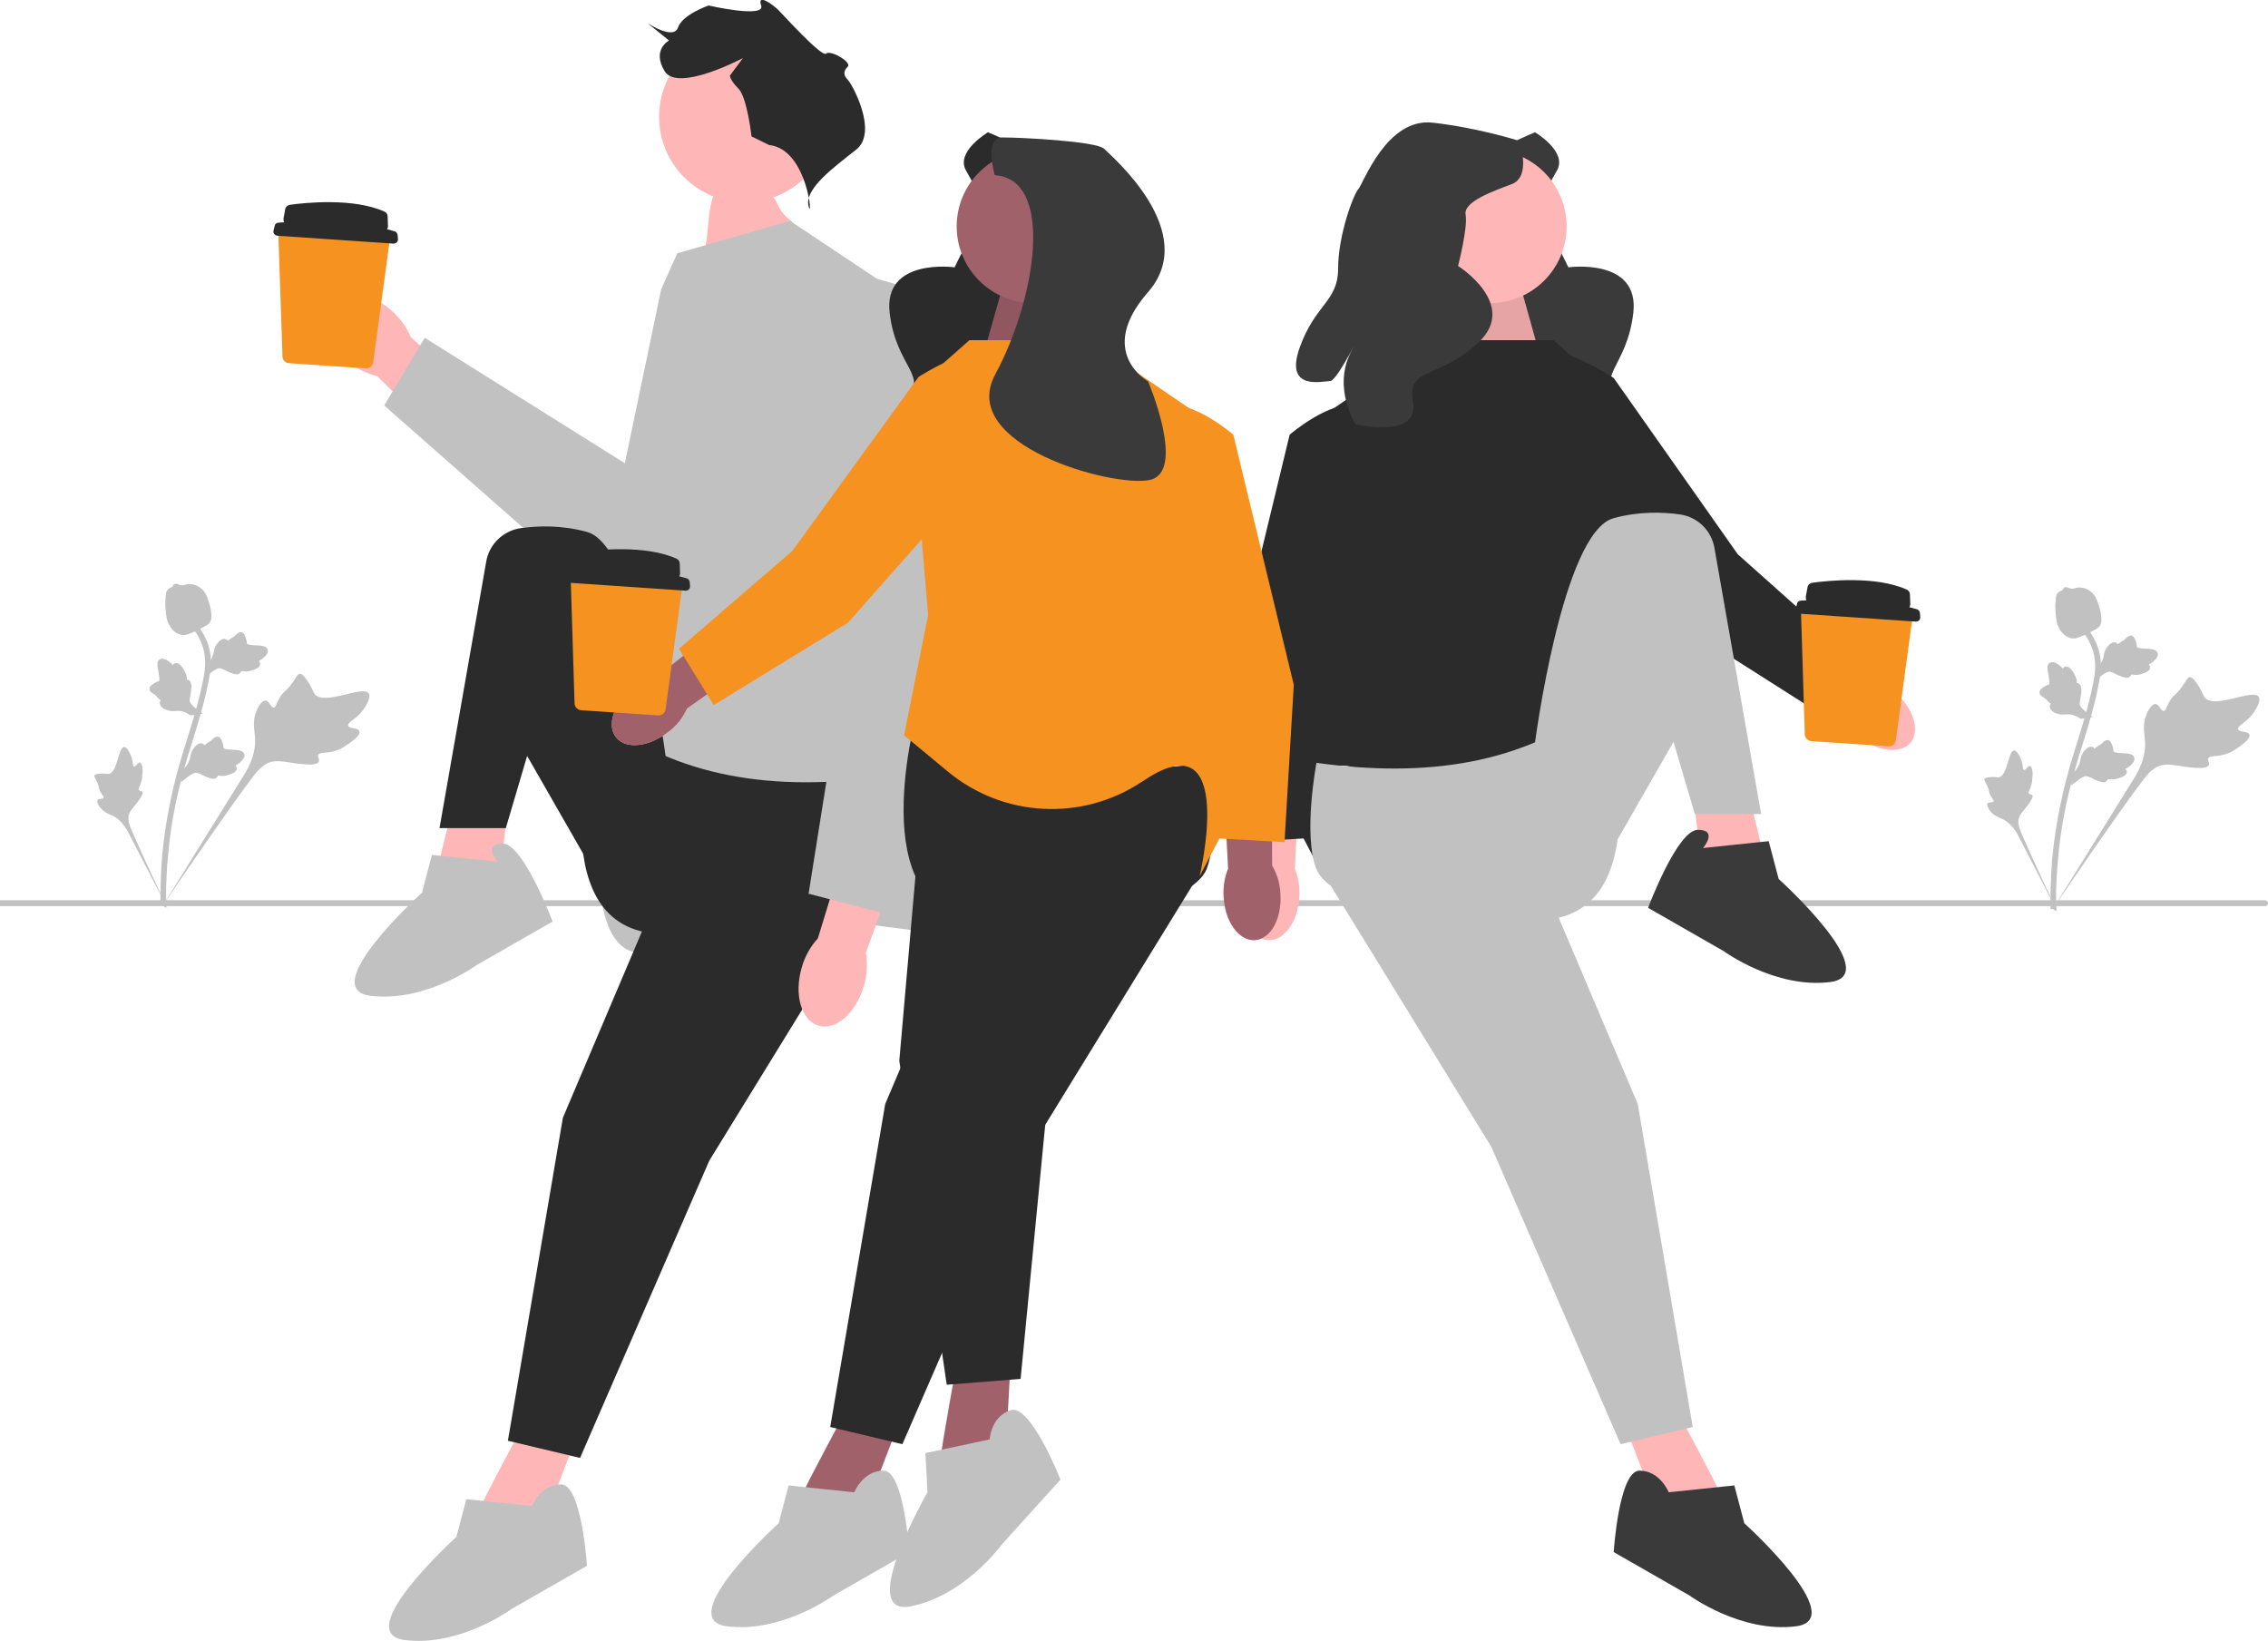 <svg xmlns="http://www.w3.org/2000/svg" xmlns:xlink="http://www.w3.org/1999/xlink" id="Layer_1" x="0px" y="0px" viewBox="0 0 660 477.6" style="enable-background:new 0 0 660 477.6;" xml:space="preserve"><style type="text/css">	.st0{fill:#C1C1C1;}	.st1{fill:#FFB6B6;}	.st2{fill:#2B2B2B;}	.st3{fill:#3A3A3A;}	.st4{opacity:0.1;enable-background:new    ;}	.st5{fill:#A0616A;}	.st6{fill:#F69220;}</style><path class="st0" d="M660,262.9L660,262.9c0,0.5-0.4,0.8-0.8,0.8H0v-1.7h659.2C659.7,262.1,660,262.5,660,262.9z"></path><path class="st1" d="M230.5,64.6c0,0.1,0.1,0.3,0,0.4c-0.2,0.5-0.8,1-1.3,1.4c-4.1,3.5-9.4,5.2-14.6,6.8c-1.7,0.5-3.4,1-5.2,1.2 c-1.1,0.1-2.3,0.1-3.2-0.5c-1.5-1-0.8-2.5-0.6-3.9c0.4-2.5,0.8-12.6,2.6-13.7c1.3-0.7,3.8,0.1,5.2,0.3c2.4,0.3,4.6,0.3,7-0.1 c1.4-0.3,3-0.4,4.2,0.5c1.2,0.9,1.6,2.6,2.4,3.9c0.7,1.1,1.6,2.1,2.6,2.9C230,64.1,230.4,64.3,230.5,64.6z"></path><g>	<circle class="st1" cx="216.7" cy="34" r="24.9"></circle>	<path class="st0" d="M281.5,272.6c0,0-31.6-3.5-51.5-7c-19.9-3.5-46.4,27.5-53.9,1.2c-7-24.6,5.8-52.7,5.8-52.7v-79.6l10.5-50.3  l4.7-10.5l8.4-2.4l24.4-7l2.9,1.9l25.2,16.8l4.7,104.2L281.5,272.6z"></path>	<path class="st2" d="M223.8,42.2l-5.1-2.5c0,0-1.3-11.4-3.8-13.9s-2.5-3.8-2.5-3.8l3.8-5.1c0,0-19,10.1-22.8,3.8s1.3-8.9,1.3-8.9  l-6.3-5.1c0,0,7.6,5.1,8.9,1.3s8.9-6.4,8.9-6.4s16.6,3.8,15.3,0s3.7,0,5,1.3s12.7,13.9,13.9,12.7s7.6,2.5,6.3,3.8s-1.3,2.5,0,3.8  s8.9,15.2,2.5,20.3s-15.2,11.4-13.9,16.5S235.2,43.4,223.8,42.2L223.8,42.2z"></path>	<g>		<path id="uuid-9ec032c4-1053-42c3-862e-530ead60710b-575" class="st1" d="M101,104.9c-6.4-5.5-8.7-13.3-5.2-17.3   c3.5-4.1,11.5-2.9,17.9,2.6c2.6,2.2,4.6,4.9,5.9,8l26.8,23.7L135,134.2l-25.2-24.7C106.5,108.7,103.5,107.1,101,104.9L101,104.9z"></path>		<path class="st0" d="M192.8,84.5l17.7-1.6l15.5,73.8c2.9,14.1-6.3,27.8-20.4,30.4l-12.7,2.3l-81.1-71.4l11.8-19.7l59.8,37.5   C183.3,135.8,192.8,84.5,192.8,84.5z"></path>	</g>	<g>		<path class="st1" d="M153.3,412.8c0,0-14,26-13,25s18,5,18,5l10-26L153.3,412.8z"></path>		<path class="st1" d="M132.7,230.8c0,0-7.2,28.6-6.4,27.4s18.7,0.4,18.7,0.4l3.3-27.7L132.7,230.8L132.7,230.8z"></path>		<path class="st2" d="M257.3,226c-31.6,4.4-60.2,0.6-83.5-17.7c0,0-17,57,14,63s65.5-4.3,69.5-14.3S257.3,226,257.3,226z"></path>		<polygon class="st2" points="198.3,244 163.8,325.3 147.8,419.3 168.8,424.3 206.4,337.8 257.3,255   "></polygon>		<path class="st2" d="M193.8,220.8c0,0-8-62-23-66c-7.3-2-14.1-1.8-19.2-1.1c-5.1,0.7-9.2,4.6-10.1,9.7L127.9,241h19.3l6.2-21   l16.5,28.8L193.8,220.8L193.8,220.8z"></path>		<path class="st0" d="M144.8,250.8l-19.1-2l-2.9,11c0,0-31,28-15,30s31-9,31-9l22-12.6c0,0-8.5-22.7-14.5-22.7   S144.8,250.8,144.8,250.8z"></path>		<path class="st0" d="M154.8,438.3l-19.1-2l-2.9,11c0,0-31,28-15,30s31-9,31-9l22-12.6c0,0-1.5-23.7-7.5-23.7   S154.8,438.3,154.8,438.3L154.8,438.3z"></path>	</g>	<g>		<path id="uuid-0c2c35cf-ee7e-4b84-8f52-274d32364181-576" class="st1" d="M251.4,286.9c-2.3,7.9-8.2,13.1-13.2,11.6   s-7.2-9-4.9-16.9c0.9-3.2,2.5-6.1,4.7-8.5l10.2-33.3l15.5,5.1l-11.7,32.3C252.5,280.5,252.3,283.8,251.4,286.9L251.4,286.9z"></path>		<path class="st0" d="M262.1,83.1l-8.1-2.3v0c-7.6,15.2-10.9,32.2-9.5,49.1l4,47.2l-13.2,83l25.8,6.7l20.3-104.2L262.1,83.1   L262.1,83.1z"></path>	</g></g><g>	<path class="st0" d="M104.6,212.8c-0.4-1.1-3-0.6-3.3-1.6c-0.3-1,2.3-1.8,4.3-4.5c0.4-0.5,2.6-3.6,1.7-4.9  c-1.6-2.5-13,3.7-15.7,0.2c-0.6-0.8-0.8-2.1-2.6-4.5c-0.7-1-1.2-1.4-1.7-1.4c-0.8,0-1,1-2.3,2.7c-1.8,2.6-2.5,2.3-3.7,4.4  c-0.9,1.6-1,2.6-1.6,2.7c-0.9,0.1-1.3-1.9-2.4-2c-1.1-0.1-2.3,1.9-2.8,3.4c-1.1,2.9-0.4,5.1-0.3,7.3c0.2,2.4-0.2,5.9-2.8,10.3  L47.1,264c5.2-7.9,20.1-29.5,26.1-37.4c1.7-2.3,3.6-4.6,6.4-5c2.8-0.4,6.1,0.9,10.8,0.9c0.5,0,2.1-0.1,2.4-0.9  c0.3-0.7-0.5-1.2-0.2-1.9c0.4-0.8,2-0.5,4.3-1c1.6-0.4,2.7-1,3.6-1.6C100.9,216.8,105.1,214.3,104.6,212.8  C104.6,212.8,104.6,212.8,104.6,212.8z"></path>	<path class="st0" d="M40.7,221.9c-0.6-0.1-1.2,1.3-1.7,1.2c-0.5-0.2-0.2-1.7-1-3.4c-0.1-0.3-1-2.3-1.9-2.3  c-1.7,0.1-1.9,7.4-4.4,7.8c-0.5,0.1-1.3-0.2-3,0c-0.7,0.1-1,0.2-1.2,0.4c-0.2,0.4,0.2,0.8,0.7,1.9c0.8,1.6,0.4,1.9,1.1,3.1  c0.5,0.9,1,1.2,0.8,1.6c-0.2,0.5-1.3,0.1-1.7,0.6c-0.4,0.5,0.3,1.7,0.9,2.4c1.1,1.3,2.4,1.7,3.5,2.2c1.2,0.6,2.8,1.8,4.3,4.4  l12,23.2c-2.4-4.9-8.7-18.4-10.9-23.6c-0.6-1.5-1.2-3.1-0.6-4.6c0.6-1.5,2.2-2.7,3.5-5c0.2-0.3,0.6-1,0.3-1.4  c-0.2-0.3-0.7-0.1-1-0.5c-0.3-0.4,0.4-1.1,0.7-2.4c0.3-0.9,0.3-1.6,0.3-2.2C41.6,224.9,41.6,222.1,40.7,221.9L40.7,221.9  L40.7,221.9z"></path>	<path class="st0" d="M52.7,227.6l0.4-3.5l0.2-0.2c1.1-1,1.7-2.1,2-3.2c0-0.2,0.1-0.4,0.1-0.5c0.1-0.7,0.3-1.6,1-2.5  c0.4-0.5,1.4-1.7,2.5-1.3c0.3,0.1,0.5,0.3,0.6,0.5c0,0,0.1-0.1,0.1-0.1c0.5-0.4,0.8-0.6,1.1-0.8c0.2-0.1,0.5-0.2,0.9-0.6  c0.2-0.1,0.3-0.3,0.4-0.4c0.4-0.3,0.8-0.7,1.5-0.6c0.7,0.2,0.9,0.8,1.1,1.3c0.3,0.8,0.4,1.3,0.4,1.7c0,0.1,0,0.3,0.1,0.3  c0.2,0.4,2,0.5,2.7,0.5c1.6,0.1,3,0.2,3.3,1.3c0.2,0.8-0.3,1.6-1.5,2.6c-0.4,0.3-0.8,0.5-1.1,0.7c0.2,0.2,0.4,0.5,0.4,0.8l0,0  c0,0.9-0.9,1.5-2.7,2c-0.4,0.1-1,0.3-1.8,0.2c-0.4,0-0.7-0.1-1-0.1c0,0.2-0.1,0.3-0.3,0.5c-0.4,0.5-1,0.6-1.9,0.3  c-1-0.3-1.7-0.6-2.4-1c-0.6-0.3-1.1-0.5-1.5-0.6c-0.8-0.1-1.5,0.4-2.4,1L52.7,227.6L52.7,227.6L52.7,227.6z"></path>	<path class="st0" d="M59,207.7l-3.5,0.5l-0.3-0.2c-1.3-0.8-2.5-1.2-3.6-1.1c-0.2,0-0.4,0-0.5,0c-0.7,0.1-1.6,0.1-2.7-0.3  c-0.6-0.2-2-0.9-1.9-2.1c0-0.3,0.2-0.5,0.3-0.7c0,0-0.1,0-0.1-0.1c-0.5-0.3-0.8-0.6-1-0.9c-0.2-0.2-0.4-0.4-0.8-0.7  c-0.2-0.1-0.3-0.2-0.5-0.3c-0.4-0.3-0.9-0.6-0.9-1.3c0-0.7,0.6-1.1,1-1.4c0.7-0.5,1.2-0.7,1.5-0.8c0.1-0.1,0.3-0.1,0.3-0.1  c0.3-0.2-0.1-2.1-0.2-2.8c-0.3-1.6-0.6-2.9,0.4-3.5c0.7-0.4,1.6-0.2,2.9,0.8c0.4,0.3,0.7,0.6,0.9,0.9c0.1-0.3,0.4-0.5,0.7-0.6l0,0  c0.8-0.2,1.7,0.5,2.6,2.1c0.2,0.4,0.5,0.9,0.7,1.7c0.1,0.4,0.1,0.7,0.1,1c0.2,0,0.3,0,0.5,0.1c0.5,0.3,0.8,0.9,0.8,1.8  c0,1-0.2,1.8-0.3,2.6c-0.1,0.6-0.2,1.2-0.2,1.6c0.1,0.8,0.8,1.4,1.6,2.1L59,207.7L59,207.7L59,207.7z"></path>	<path class="st0" d="M59.5,197.2l0.4-3.5l0.2-0.2c1.1-1,1.7-2.1,2-3.2c0-0.2,0.1-0.4,0.1-0.5c0.1-0.7,0.3-1.6,1-2.5  c0.4-0.5,1.4-1.7,2.5-1.3c0.3,0.1,0.5,0.3,0.6,0.5c0,0,0.1-0.1,0.1-0.1c0.5-0.4,0.8-0.6,1.1-0.8c0.2-0.1,0.5-0.2,0.9-0.6  c0.2-0.1,0.3-0.3,0.4-0.4c0.4-0.3,0.8-0.7,1.5-0.6c0.7,0.2,0.9,0.8,1.1,1.3c0.3,0.8,0.4,1.3,0.4,1.7c0,0.1,0,0.3,0.1,0.3  c0.2,0.4,2,0.5,2.7,0.5c1.6,0.1,3,0.2,3.3,1.3c0.2,0.8-0.3,1.6-1.5,2.6c-0.4,0.3-0.8,0.5-1.1,0.7c0.2,0.2,0.4,0.5,0.4,0.8l0,0  c0,0.9-0.9,1.5-2.7,2c-0.4,0.1-1,0.3-1.8,0.2c-0.4,0-0.7-0.1-1-0.1c0,0.2-0.1,0.3-0.3,0.5c-0.4,0.5-1,0.6-1.9,0.3  c-1-0.3-1.7-0.6-2.4-1c-0.6-0.3-1.1-0.5-1.5-0.6c-0.8-0.1-1.5,0.4-2.4,1L59.5,197.2L59.5,197.2L59.5,197.2z"></path>	<path class="st0" d="M48.2,264.2l-0.6-0.6l0-0.9l0,0.9l-0.9-0.1c0-0.1,0-0.3,0-0.6c0-1.6-0.1-6.5,0.5-14c0.5-5.2,1.3-10.6,2.4-15.8  c1.1-5.3,2.2-9.2,3.1-12.3c0.7-2.4,1.4-4.6,2.1-6.8c1.8-5.9,3.5-11.4,4.6-17.7c0.2-1.4,0.7-4.3-0.3-7.8c-0.6-2-1.6-3.9-3-5.6  l1.3-1.1c1.5,1.9,2.6,4,3.3,6.2c1.1,3.8,0.6,7,0.3,8.6c-1.1,6.4-2.8,12-4.6,17.9c-0.7,2.2-1.4,4.4-2.1,6.8c-0.9,3.1-2,7-3.1,12.2  c-1.1,5.2-1.9,10.5-2.3,15.6c-0.7,7.4-0.6,12.2-0.5,13.8C48.5,263.7,48.5,263.9,48.2,264.2L48.2,264.2L48.2,264.2z"></path>	<path class="st0" d="M52.5,184.7c-0.1,0-0.1,0-0.2-0.1c-1.4-0.4-2.6-1.6-3.4-3.4c-0.4-0.9-0.5-1.8-0.7-3.7c0-0.3-0.2-1.7,0-3.7  c0.1-1.3,0.2-1.8,0.6-2.2c0.4-0.4,0.9-0.7,1.4-0.8c0-0.2,0.1-0.3,0.2-0.5c0.4-0.6,1.2-0.4,1.6-0.2c0.2,0.1,0.5,0.2,0.7,0.2  c0.4,0.1,0.7,0,1.1-0.1c0.4-0.1,0.9-0.3,1.5-0.2c1.3,0,2.3,0.6,2.6,0.8c1.7,1,2.3,2.6,2.9,4.5c0.1,0.4,0.6,1.7,0.7,3.5  c0.1,1.3-0.1,1.8-0.3,2.1c-0.4,0.8-1,1.1-2.4,1.8c-1.5,0.8-2.3,1.2-2.9,1.4C54.5,184.7,53.6,185,52.5,184.7L52.5,184.7L52.5,184.7z  "></path></g><path class="st3" d="M446.7,38.5c0,0,9.5,5.6,6.4,11.1s-7.5,13.1-4.5,15.4c3,2.4,7.8,12.8,7.8,12.8s20.8-2.9,18.9,13.3 s-11.7,18.4-3.4,25.5c8.4,7.1-8.7,15.6-8.7,15.6s-11.8-3.7-14.5-15s2.4,8.7,0.7,10.1s-8.4,10.9-13-1.7s0-17.4-6.3-24.8 s-10.4-19.4-10.2-21.5s-7.1-21.2,4.1-28.7S446.7,38.5,446.7,38.5L446.7,38.5z"></path><g>	<path id="uuid-40eda929-ef4c-4923-ad7d-cda70967e632-577" class="st1" d="M540.7,214.2c5.5,4.6,12.4,5.4,15.3,1.9  c2.9-3.5,0.8-10.1-4.7-14.7c-2.2-1.9-4.8-3.2-7.6-3.8l-23.7-19.1l-8.7,11.3l24.3,17.6C536.7,210.1,538.4,212.4,540.7,214.2  L540.7,214.2z"></path>	<path class="st2" d="M469.6,110c0,0-18.6-12.4-24.7-6.3s-4.6,21.3-4.6,21.3l48.8,56.9l38.7,24.6l10.4-16.2l-32.5-29L469.6,110  L469.6,110z"></path></g><polygon class="st1" points="442.4,83 449.1,107 412.1,107 424.3,77.4 "></polygon><polygon class="st4" points="442.4,83 449.1,107 412.1,107 424.3,77.4 "></polygon><g>	<path id="uuid-c7296f43-523d-4c33-91d5-0d02a2c7186e-578" class="st1" d="M361.6,260.1c-0.5,7.2,2.8,13.2,7.4,13.5  s8.7-5.3,9.1-12.4c0.2-2.9-0.2-5.7-1.3-8.4l1.6-30.4l-14.3-0.5l-0.1,30C362.5,254.5,361.7,257.3,361.6,260.1L361.6,260.1z"></path>	<path class="st2" d="M404.6,141.5c0,0-0.8-22.4-9.3-23.7s-20,8.7-20,8.7l-17.6,72.8l2.7,45.8l19.2-1.1l4.5-43.4L404.6,141.5z"></path></g><path class="st1" d="M487.1,408.8c0,0,14,26,13,25s-18,5-18,5l-10-26L487.1,408.8z"></path><path class="st1" d="M507.8,226.8c0,0,7.2,28.6,6.4,27.4s-18.7,0.4-18.7,0.4l-3.3-27.7L507.8,226.8L507.8,226.8z"></path><path class="st2" d="M452.1,99h-35l-38,26l-11,91l6,18l11,21c0,0-11-46,16-28s29,21,29,21l36-18l13.5-74.5l-10-41L452.1,99z"></path><path class="st0" d="M383.1,222c31.6,4.4,60.2,0.6,83.5-17.7c0,0,17,57-14,63s-65.5-4.3-69.5-14.3S383.1,222,383.1,222z"></path><polygon class="st0" points="442.1,240 476.6,321.3 492.6,415.3 471.6,420.3 434,333.8 383.1,251 "></polygon><path class="st0" d="M446.6,216.8c0,0,8-62,23-66c7.3-2,14.1-1.8,19.2-1.1c5.1,0.7,9.2,4.6,10.1,9.7l13.6,77.5h-19.3l-6.2-21 l-16.5,28.8L446.6,216.8z"></path><path class="st3" d="M495.6,246.8l19.1-2l2.9,11c0,0,31,28,15,30s-31-9-31-9l-22-12.6c0,0,8.5-22.7,14.5-22.7 S495.6,246.8,495.6,246.8L495.6,246.8z"></path><path class="st3" d="M485.6,434.3l19.1-2l2.9,11c0,0,31,28,15,30s-31-9-31-9l-22-12.6c0,0,1.5-23.7,7.5-23.7 S485.6,434.3,485.6,434.3L485.6,434.3z"></path><circle class="st1" cx="433.6" cy="65.9" r="22.3"></circle><path class="st3" d="M442.1,41c0,0,3.7,10.4-2.2,12.6s-14.1,5.2-13.4,8.9s-2.2,14.9-2.2,14.9s17.8,11.2,5.9,22.3 c-11.9,11.2-20.8,6.6-19,17.4s-16.7,6.4-16.7,6.4s-6.7-10.4-1.5-20.8s-3.7,8.2-5.9,8.2s-13.4,3-8.9-9.7s11.2-13.4,11.2-23.1 s4.5-21.6,5.9-23.1s8.2-20.8,21.6-19.3S442.1,41,442.1,41L442.1,41z"></path><path class="st5" d="M247.1,408.8c0,0-14,26-13,25s18,5,18,5l10-26L247.1,408.8L247.1,408.8z"></path><path class="st2" d="M351.1,222c-31.6,4.4-60.2,0.6-83.5-17.7c0,0-17,57,14,63s65.5-4.3,69.5-14.3S351.1,222,351.1,222z"></path><polygon class="st2" points="292.1,240 257.6,321.3 241.6,415.3 262.6,420.3 300.2,333.8 351.1,251 "></polygon><path class="st0" d="M248.6,434.3l-19.1-2l-2.9,11c0,0-31,28-15,30s31-9,31-9l22-12.6c0,0-1.5-23.7-7.5-23.7 S248.6,434.3,248.6,434.3L248.6,434.3z"></path><path class="st5" d="M278.7,395.1c0,0-5.3,29.1-4.7,27.8s18.7-0.8,18.7-0.8l1.5-27.8L278.7,395.1L278.7,395.1z"></path><polygon class="st2" points="269.4,220.7 261.7,308.7 275.5,403 297,401.3 306.1,307.4 329,212.9 "></polygon><path class="st0" d="M288,418.9l-18.7,4l0.6,11.4c0,0-20.8,36.2-5,33.2s26.7-18.1,26.7-18.1l17-18.8c0,0-8.7-22.1-14.5-20.2 S288,418.9,288,418.9L288,418.9z"></path><path class="st2" d="M287.5,38.5c0,0-9.5,5.6-6.4,11.1s7.5,13.1,4.5,15.4c-3,2.4-7.8,12.8-7.8,12.8s-20.8-2.9-18.9,13.3 s12.2,18.5,3.9,25.6c-8.4,7.1,8.2,15.5,8.2,15.5s11.8-3.7,14.5-15s-2.4,8.7-0.7,10.1s8.4,10.9,13-1.7s0-17.4,6.3-24.8 c6.2-7.4,10.4-19.4,10.2-21.5s7.1-21.2-4.1-28.7S287.5,38.5,287.5,38.5L287.5,38.5z"></path><polygon class="st5" points="291.9,83 285.1,107 322.1,107 310,77.4 "></polygon><polygon class="st4" points="291.9,83 285.1,107 322.1,107 310,77.4 "></polygon><g>	<path id="uuid-30591428-cd87-4ca8-90c0-8a5e265d7e31-579" class="st1" d="M372.6,260.1c0.5,7.2-2.8,13.2-7.4,13.5  s-8.7-5.3-9.1-12.4c-0.2-2.9,0.2-5.7,1.3-8.4l-1.6-30.4l14.3-0.5l0.1,30C371.7,254.5,372.5,257.3,372.6,260.1z"></path>	<path id="uuid-30591428-cd87-4ca8-90c0-8a5e265d7e31-579_00000113325112674462550460000006375283335294052757_" class="st5" d="  M372.6,260.1c0.5,7.2-2.8,13.2-7.4,13.5s-8.7-5.3-9.1-12.4c-0.2-2.9,0.2-5.7,1.3-8.4l-1.6-30.4l14.3-0.5l0.1,30  C371.7,254.5,372.5,257.3,372.6,260.1z"></path>	<path class="st6" d="M329.6,141.5c0,0,0.8-22.4,9.3-23.7s20,8.7,20,8.7l17.6,72.8l-2.7,45.8l-19.2-1.1l-4.5-43.4L329.6,141.5z"></path></g><path class="st6" d="M282.1,99h35l38,26l11,91l-6,18l-11,21c0,0,11-46-16-28c-0.3,0.2-0.5,0.4-0.8,0.5 c-17.4,11.6-40.3,10.4-56.4-2.9L263.1,214l7-35l-5.5-64.5L282.1,99L282.1,99z"></path><g>	<path id="uuid-53b096d6-03cc-438c-8f9a-f5acbbdd06bd-580" class="st1" d="M194.6,212.9c-5.6,4.5-12.5,5.3-15.3,1.7  c-2.9-3.6-0.6-10.1,5-14.6c2.2-1.8,4.8-3.1,7.6-3.7l24-18.8l8.6,11.4l-24.6,17.3C198.7,208.9,196.9,211.2,194.6,212.9L194.6,212.9z  "></path>	<path id="uuid-53b096d6-03cc-438c-8f9a-f5acbbdd06bd-580_00000127033065654603322750000018248448013076816522_" class="st5" d="  M194.6,212.9c-5.6,4.5-12.5,5.3-15.3,1.7c-2.9-3.6-0.6-10.1,5-14.6c2.2-1.8,4.8-3.1,7.6-3.7l24-18.8l8.6,11.4l-24.6,17.3  C198.7,208.9,196.9,211.2,194.6,212.9L194.6,212.9z"></path>	<path class="st6" d="M267.3,109.7c0,0,18.8-12.2,24.8-6s4.3,21.4,4.3,21.4l-49.6,56.1l-39.1,24l-10.1-16.4l33-28.5L267.3,109.7  L267.3,109.7z"></path></g><circle class="st5" cx="300.7" cy="65.9" r="22.3"></circle><path class="st3" d="M289.5,51c0,0-3.3-11,2.2-11s27.4,1.1,29.6,3.3s28.1,24.2,12.8,41.7s0,26,0,26s11.3,26.5,0.4,28.7 c-11,2.2-55.9-10.3-44.9-30.7C301.5,87,307,52.1,289.5,51L289.5,51z"></path><g>	<path class="st0" d="M654.6,213.8c-0.4-1.1-3-0.6-3.3-1.6c-0.3-1,2.3-1.8,4.3-4.5c0.4-0.5,2.6-3.6,1.7-4.9  c-1.6-2.5-13,3.7-15.7,0.2c-0.6-0.8-0.8-2.1-2.6-4.5c-0.7-1-1.2-1.4-1.7-1.4c-0.8,0-1,1-2.3,2.7c-1.8,2.6-2.5,2.3-3.7,4.4  c-0.9,1.6-1,2.6-1.6,2.7c-0.9,0.1-1.3-1.9-2.4-2c-1.1-0.1-2.3,1.9-2.8,3.4c-1.1,2.9-0.4,5.1-0.3,7.3c0.2,2.4-0.2,5.9-2.8,10.3  L597.1,265c5.2-7.9,20.1-29.5,26.1-37.4c1.7-2.3,3.6-4.6,6.4-5c2.8-0.4,6.1,0.9,10.8,0.9c0.5,0,2.1-0.1,2.4-0.9  c0.3-0.7-0.5-1.2-0.2-1.9c0.4-0.8,2-0.5,4.3-1c1.6-0.4,2.7-1,3.6-1.6C650.9,217.8,655.1,215.3,654.6,213.8L654.6,213.8L654.6,213.8  z"></path>	<path class="st0" d="M590.7,222.9c-0.6-0.1-1.2,1.3-1.7,1.2c-0.5-0.2-0.2-1.7-1-3.4c-0.1-0.3-1-2.3-1.9-2.3  c-1.7,0.1-1.9,7.4-4.4,7.8c-0.5,0.1-1.3-0.2-3,0c-0.7,0.1-1,0.2-1.2,0.4c-0.2,0.4,0.2,0.8,0.7,1.9c0.8,1.6,0.4,1.9,1.1,3.1  c0.5,0.9,1,1.2,0.8,1.6c-0.2,0.5-1.3,0.1-1.7,0.6c-0.4,0.5,0.3,1.7,0.9,2.4c1.1,1.3,2.4,1.7,3.5,2.2c1.2,0.6,2.8,1.8,4.3,4.4  l12,23.2c-2.4-4.9-8.7-18.4-10.9-23.6c-0.6-1.5-1.2-3.1-0.6-4.6c0.6-1.5,2.2-2.7,3.5-5c0.2-0.3,0.6-1,0.3-1.4  c-0.2-0.3-0.7-0.1-1-0.5c-0.3-0.4,0.4-1.1,0.7-2.4c0.3-0.9,0.3-1.6,0.3-2.2C591.6,225.9,591.6,223.1,590.7,222.9L590.7,222.9  L590.7,222.9z"></path>	<path class="st0" d="M602.7,228.6l0.4-3.5l0.2-0.2c1.1-1,1.7-2.1,2-3.2c0-0.2,0.1-0.4,0.1-0.5c0.1-0.7,0.3-1.6,1-2.5  c0.4-0.5,1.4-1.7,2.5-1.3c0.3,0.1,0.5,0.3,0.6,0.5c0,0,0.1-0.1,0.1-0.1c0.5-0.4,0.8-0.6,1.1-0.8c0.2-0.1,0.5-0.2,0.9-0.6  c0.2-0.1,0.3-0.3,0.4-0.4c0.4-0.3,0.8-0.7,1.5-0.6c0.7,0.2,0.9,0.8,1.1,1.3c0.3,0.8,0.4,1.3,0.4,1.7c0,0.1,0,0.3,0.1,0.3  c0.2,0.4,2,0.5,2.7,0.5c1.6,0.1,3,0.2,3.3,1.3c0.2,0.8-0.3,1.6-1.5,2.6c-0.4,0.3-0.8,0.5-1.1,0.7c0.2,0.2,0.4,0.5,0.4,0.8l0,0  c0,0.9-0.9,1.5-2.7,2c-0.4,0.1-1,0.3-1.8,0.2c-0.4,0-0.7-0.1-1-0.1c0,0.2-0.1,0.3-0.3,0.5c-0.4,0.5-1,0.6-1.9,0.3  c-1-0.3-1.7-0.6-2.4-1c-0.6-0.3-1.1-0.5-1.5-0.6c-0.8-0.1-1.5,0.4-2.4,1L602.7,228.6L602.7,228.6L602.7,228.6z"></path>	<path class="st0" d="M609,208.7l-3.5,0.5l-0.3-0.2c-1.3-0.8-2.5-1.2-3.6-1.1c-0.2,0-0.4,0-0.5,0c-0.7,0.1-1.6,0.1-2.7-0.3  c-0.6-0.2-2-0.9-1.9-2.1c0-0.3,0.2-0.5,0.3-0.7c0,0-0.1,0-0.1-0.1c-0.5-0.3-0.8-0.6-1-0.9c-0.2-0.2-0.4-0.4-0.8-0.7  c-0.2-0.1-0.3-0.2-0.5-0.3c-0.4-0.3-0.9-0.6-0.9-1.3c0-0.7,0.6-1.1,1-1.4c0.7-0.5,1.2-0.7,1.5-0.8c0.1-0.1,0.3-0.1,0.3-0.1  c0.3-0.2-0.1-2.1-0.2-2.8c-0.3-1.6-0.6-2.9,0.4-3.5c0.7-0.4,1.6-0.2,2.9,0.8c0.4,0.3,0.7,0.6,0.9,0.9c0.1-0.3,0.4-0.5,0.7-0.6l0,0  c0.8-0.2,1.7,0.5,2.6,2.1c0.2,0.4,0.5,0.9,0.7,1.7c0.1,0.4,0.1,0.7,0.1,1c0.2,0,0.3,0,0.5,0.1c0.5,0.3,0.8,0.9,0.8,1.8  c0,1-0.2,1.8-0.3,2.6c-0.1,0.6-0.2,1.2-0.2,1.6c0.1,0.8,0.8,1.4,1.6,2.1L609,208.7L609,208.7L609,208.7z"></path>	<path class="st0" d="M609.5,198.2l0.4-3.5l0.2-0.2c1.1-1,1.7-2.1,2-3.2c0-0.2,0.1-0.4,0.1-0.5c0.1-0.7,0.3-1.6,1-2.5  c0.4-0.5,1.4-1.7,2.5-1.3c0.3,0.1,0.5,0.3,0.6,0.5c0,0,0.1-0.1,0.1-0.1c0.5-0.4,0.8-0.6,1.1-0.8c0.2-0.1,0.5-0.2,0.9-0.6  c0.2-0.1,0.3-0.3,0.4-0.4c0.4-0.3,0.8-0.7,1.5-0.6c0.7,0.2,0.9,0.8,1.1,1.3c0.3,0.8,0.4,1.3,0.4,1.7c0,0.1,0,0.3,0.1,0.3  c0.2,0.4,2,0.5,2.7,0.5c1.6,0.1,3,0.2,3.3,1.3c0.2,0.8-0.3,1.6-1.5,2.6c-0.4,0.3-0.8,0.5-1.1,0.7c0.2,0.2,0.4,0.5,0.4,0.8l0,0  c0,0.9-0.9,1.5-2.7,2c-0.4,0.1-1,0.3-1.8,0.2c-0.4,0-0.7-0.1-1-0.1c0,0.2-0.1,0.3-0.3,0.5c-0.4,0.5-1,0.6-1.9,0.3  c-1-0.3-1.7-0.6-2.4-1c-0.6-0.3-1.1-0.5-1.5-0.6c-0.8-0.1-1.5,0.4-2.4,1L609.5,198.2L609.5,198.2L609.5,198.2z"></path>	<path class="st0" d="M598.2,265.2l-0.6-0.6l0-0.9l0,0.9l-0.9-0.1c0-0.1,0-0.3,0-0.6c0-1.6-0.1-6.5,0.5-14  c0.5-5.2,1.3-10.6,2.4-15.8c1.1-5.3,2.2-9.2,3.1-12.3c0.7-2.4,1.4-4.6,2.1-6.8c1.8-5.9,3.5-11.4,4.6-17.7c0.2-1.4,0.7-4.3-0.3-7.8  c-0.6-2-1.6-3.9-3-5.6l1.3-1.1c1.5,1.9,2.6,4,3.3,6.2c1.1,3.8,0.6,7,0.3,8.6c-1.1,6.4-2.8,12-4.6,17.9c-0.7,2.2-1.4,4.4-2.1,6.8  c-0.9,3.1-2,7-3.1,12.2c-1.1,5.2-1.9,10.5-2.3,15.6c-0.7,7.4-0.6,12.2-0.5,13.8C598.5,264.7,598.5,264.9,598.2,265.2L598.2,265.2  L598.2,265.2z"></path>	<path class="st0" d="M602.5,185.7c-0.1,0-0.1,0-0.2-0.1c-1.4-0.4-2.6-1.6-3.4-3.4c-0.4-0.9-0.5-1.8-0.7-3.7c0-0.3-0.2-1.7,0-3.7  c0.1-1.3,0.2-1.8,0.6-2.2c0.4-0.4,0.9-0.7,1.4-0.8c0-0.2,0.1-0.3,0.2-0.5c0.4-0.6,1.2-0.4,1.6-0.2c0.2,0.1,0.5,0.2,0.7,0.2  c0.4,0.1,0.7,0,1.1-0.1c0.4-0.1,0.9-0.3,1.5-0.2c1.3,0,2.3,0.6,2.6,0.8c1.7,1,2.3,2.6,2.9,4.5c0.1,0.4,0.6,1.7,0.7,3.5  c0.1,1.3-0.1,1.8-0.3,2.1c-0.4,0.8-1,1.1-2.4,1.8c-1.5,0.8-2.3,1.2-2.9,1.4C604.5,185.7,603.6,186,602.5,185.7L602.5,185.7  L602.5,185.7z"></path></g><g>	<path class="st6" d="M167.2,204.7l-1.1-35.6c0-0.6,0.2-1.1,0.6-1.5c0.4-0.4,1-0.6,1.6-0.6l28.2,1.7c0.6,0,1.1,0.3,1.5,0.7  c0.4,0.4,0.5,1,0.5,1.6l-4.8,35.4c-0.1,1.1-1.1,1.9-2.2,1.8l-22.3-1.5c-0.2,0-0.4-0.1-0.6-0.1C167.7,206.2,167.2,205.5,167.2,204.7  z"></path>	<path class="st2" d="M166.1,165.8c0.4,0,0.9-0.1,1.6-0.1c-0.2-0.3-0.2-0.7-0.2-1.1l0.5-2.7c0.1-0.7,0.7-1.2,1.4-1.3  c4.2-0.6,18.5-2.1,27.5,2c0.6,0.3,0.9,0.8,0.9,1.4l0.1,2.8c0,0.4-0.1,0.7-0.3,0.9c0.7,0.2,1.5,0.4,2.2,0.6c0.5,0.1,0.8,0.6,0.9,1  l0.1,1.2c0.1,0.8-0.5,1.4-1.3,1.4l-33.8-2.3c-0.8-0.1-1.3-0.8-1.1-1.5l0.4-1.6C165.1,166.2,165.5,165.8,166.1,165.8L166.1,165.8z"></path></g><g>	<path class="st6" d="M82.2,103.7L81,68.1c0-0.6,0.2-1.1,0.6-1.5c0.4-0.4,1-0.6,1.6-0.6l28.2,1.7c0.6,0,1.1,0.3,1.5,0.7  c0.4,0.4,0.5,1,0.5,1.6l-4.8,35.4c-0.1,1.1-1.1,1.9-2.2,1.8l-22.3-1.5c-0.2,0-0.4-0.1-0.6-0.1C82.7,105.2,82.2,104.5,82.2,103.7  L82.2,103.7z"></path>	<path class="st2" d="M81.1,64.8c0.4,0,0.9-0.1,1.6-0.1c-0.2-0.3-0.2-0.7-0.2-1.1l0.5-2.7c0.1-0.7,0.7-1.2,1.4-1.3  c4.2-0.6,18.5-2.1,27.5,2c0.6,0.3,0.9,0.8,0.9,1.4l0.1,2.8c0,0.4-0.1,0.7-0.3,0.9c0.7,0.2,1.5,0.4,2.2,0.6c0.5,0.1,0.8,0.6,0.9,1  l0.1,1.2c0.1,0.8-0.5,1.4-1.3,1.4l-33.8-2.3c-0.8-0.1-1.3-0.8-1.1-1.5l0.4-1.6C80.1,65.2,80.5,64.8,81.1,64.8z"></path></g><g>	<path class="st6" d="M525.2,213.7l-1.1-35.6c0-0.6,0.2-1.1,0.6-1.5c0.4-0.4,1-0.6,1.6-0.6l28.2,1.7c0.6,0,1.1,0.3,1.5,0.7  c0.4,0.4,0.5,1,0.5,1.6l-4.8,35.4c-0.1,1.1-1.1,1.9-2.2,1.8l-22.3-1.5c-0.2,0-0.4-0.1-0.6-0.1C525.7,215.2,525.2,214.5,525.2,213.7  z"></path>	<path class="st2" d="M524.1,174.8c0.4,0,0.9-0.1,1.6-0.1c-0.2-0.3-0.2-0.7-0.2-1.1l0.5-2.7c0.1-0.7,0.7-1.2,1.4-1.3  c4.2-0.6,18.5-2.1,27.5,2c0.6,0.3,0.9,0.8,0.9,1.4l0.1,2.8c0,0.4-0.1,0.7-0.3,0.9c0.7,0.2,1.5,0.4,2.2,0.6c0.5,0.1,0.8,0.6,0.9,1  l0.1,1.2c0.1,0.8-0.5,1.4-1.3,1.4l-33.8-2.3c-0.8-0.1-1.3-0.8-1.1-1.5l0.4-1.6C523.1,175.2,523.5,174.8,524.1,174.8L524.1,174.8z"></path></g><polygon class="st4" points="-131.2,11.7 -138,35.7 -101,35.7 -113.2,6.1 "></polygon><path id="uuid-53b096d6-03cc-438c-8f9a-f5acbbdd06bd-580_00000070092235769538160240000013693308238664268929_" class="st5" d=" M-228.5,141.6c-5.6,4.5-12.5,5.3-15.3,1.7c-2.9-3.6-0.6-10.1,5-14.6c2.2-1.8,4.8-3.1,7.6-3.7l24-18.8l8.6,11.4l-24.6,17.3 C-224.4,137.6-226.2,139.9-228.5,141.6L-228.5,141.6z"></path><circle class="st5" cx="-122.4" cy="-5.4" r="22.3"></circle></svg>